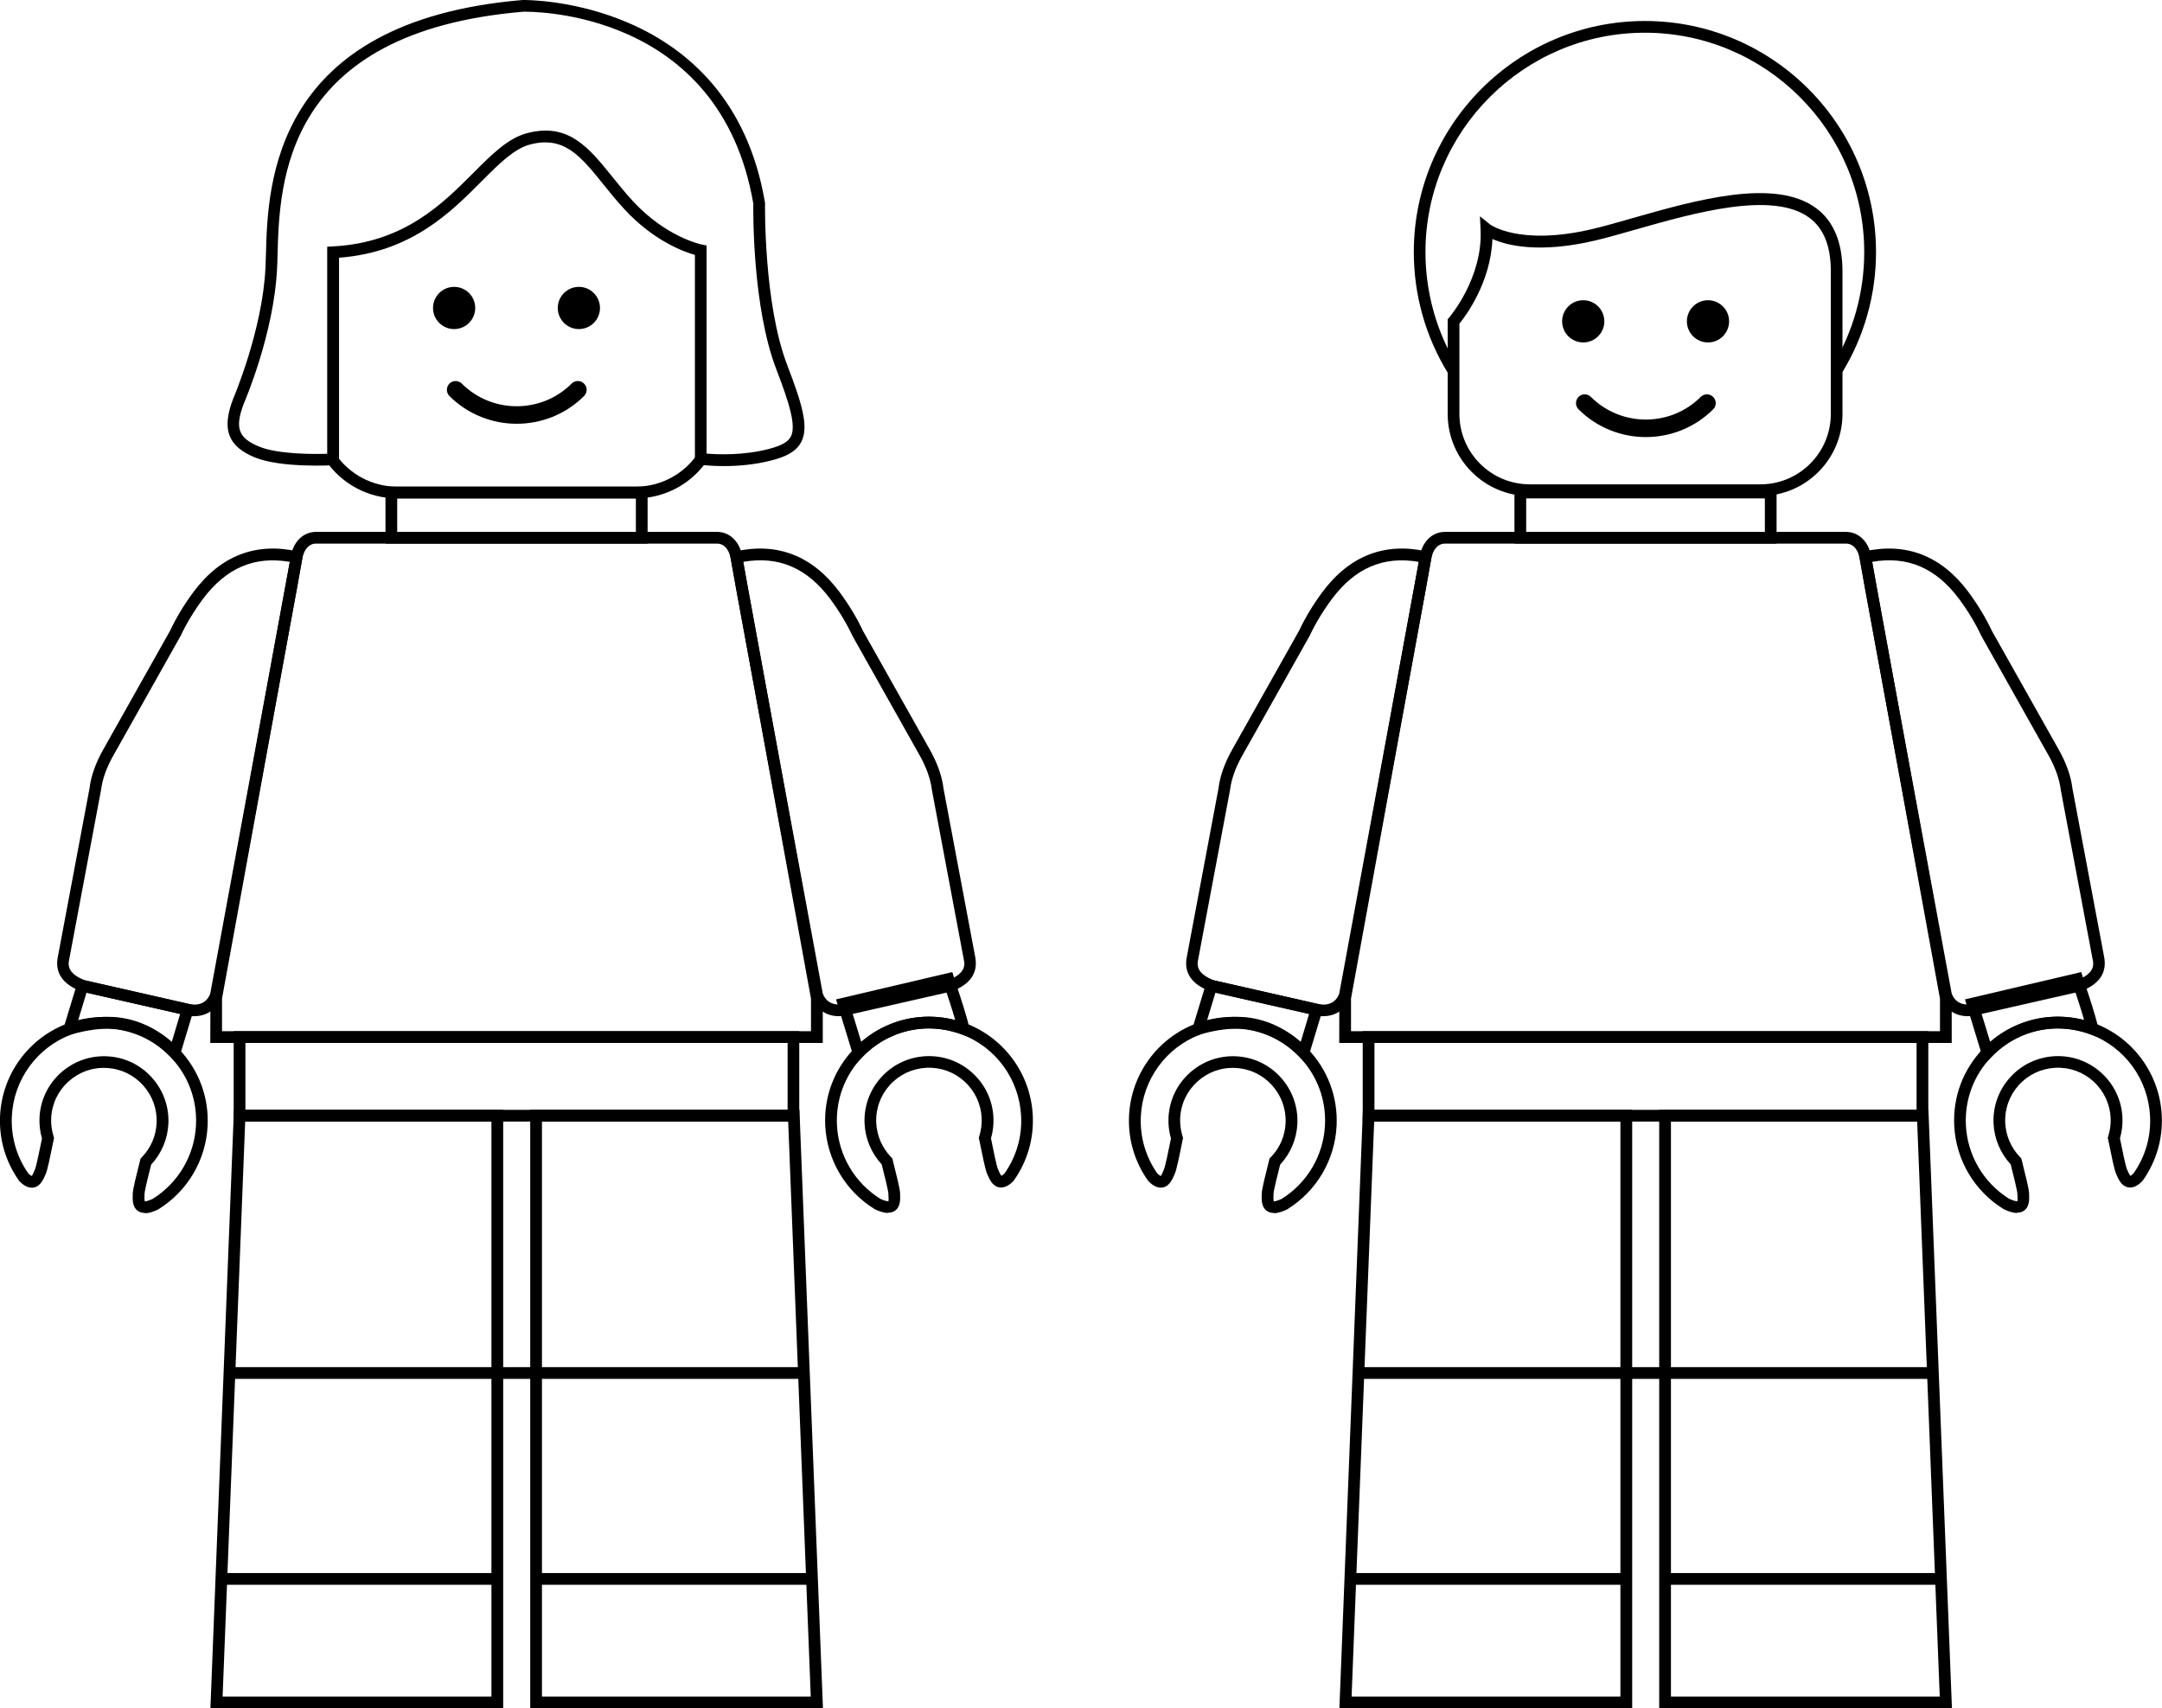 <svg xmlns="http://www.w3.org/2000/svg" id="Capa_2" data-name="Capa 2" viewBox="0 0 368.77 291.37"><g id="Capa_1-2" data-name="Capa 1"><g><g><g><g><path d="m110.46,92.72h-44.71v-9.71h44.71v9.71Zm-42.71-2h40.71v-5.71h-40.71v5.71Z"></path><path d="m108.42,85.01h-40.64c-4.92,0-9.51-2.44-12.27-6.52l1.66-1.12c2.39,3.53,6.35,5.64,10.61,5.64h40.64c4.29,0,8.28-2.14,10.66-5.72l1.66,1.11c-2.75,4.14-7.36,6.61-12.33,6.61Z"></path><g><circle cx="77.46" cy="52.53" r="3.6"></circle><circle cx="98.74" cy="52.53" r="3.6"></circle><path d="m76.66,65.43c-.58.59-.58,1.54,0,2.12,3.16,3.15,7.32,4.73,11.48,4.73s8.32-1.58,11.48-4.73c.59-.58.59-1.53,0-2.12s-1.53-.59-2.12,0c-5.16,5.15-13.57,5.15-18.73,0-.58-.58-1.53-.58-2.12,0Z"></path></g></g><path d="m140.33,177.89H35.87l.02-7.83,13.72-75.19c.44-2.52,2.14-4.15,4.31-4.15h68.37c2.17,0,3.87,1.63,4.31,4.15l13.74,75.27v7.74Zm-102.47-2h100.47v-5.56l-13.7-75.1c-.21-1.21-.94-2.51-2.34-2.51H53.92c-1.4,0-2.13,1.29-2.34,2.5l-13.71,75.1v5.56Z"></path><path d="m140.37,291.37h-49.93v-102.07h45.92l4.01,102.07Zm-47.93-2h45.85l-3.85-98.07h-42v98.07Z"></path><rect x="91.44" y="268.31" width="47.07" height="2"></rect><path d="m85.82,291.37h-49.93l4.01-102.07h45.93v102.07Zm-47.85-2h45.85v-98.07h-42l-3.85,98.07Z"></path><rect x="37.76" y="268.31" width="47.07" height="2"></rect><rect x="39.14" y="233.19" width="98.2" height="2"></rect><path d="m136.34,191.3H39.86v-15.41h96.47v15.41Zm-94.47-2h92.47v-11.41H41.86v11.41Z"></path><path d="m24.72,206.89c-.41,0-.82-.09-1.17-.33-1.01-.68-.95-2-.9-3.06.04-.76.57-2.91,1.26-5.64l.07-.26.19-.19c1.54-1.58,2.44-3.65,2.54-5.83.12-2.4-.71-4.7-2.32-6.48s-3.83-2.83-6.23-2.94c-2.4-.13-4.7.7-6.49,2.32-1.78,1.61-2.83,3.83-2.94,6.23-.05,1.04.09,2.1.41,3.13l.08.25-.08.37c-.61,3.01-1.03,5.03-1.31,5.71-.41.97-.91,2.16-2.06,2.38-1.16.23-2.12-.74-2.43-1.05l-.11-.13c-2.3-3.26-3.41-7.09-3.22-11.07.35-7.06,4.85-13.23,11.46-15.72h0c2.28-.84,4.75-1.22,7.1-1.11,4.52.22,8.75,2.15,11.91,5.43,3.42,3.56,5.17,8.23,4.93,13.15-.29,5.83-3.43,11.15-8.4,14.22l-.11.06c-.62.29-1.43.61-2.2.61Zm1.07-8.28c-.42,1.66-1.11,4.4-1.13,4.97-.02.42-.06,1.14.05,1.35.02-.03.38,0,1.32-.43,4.38-2.73,7.15-7.43,7.4-12.58.21-4.36-1.34-8.5-4.37-11.66-2.8-2.91-6.55-4.62-10.56-4.81-2.11-.1-4.28.24-6.31.99-5.87,2.21-9.86,7.69-10.17,13.95-.17,3.5.8,6.87,2.8,9.75.42.41.61.44.62.44.09-.1.39-.8.54-1.17.23-.55.79-3.32,1.18-5.22-.34-1.18-.48-2.38-.42-3.57.14-2.93,1.42-5.64,3.6-7.61,2.18-1.97,5-2.98,7.93-2.84,2.93.14,5.64,1.42,7.61,3.6,1.97,2.18,2.98,4.99,2.84,7.93-.13,2.58-1.16,5.03-2.92,6.93Z"></path><path d="m30.25,181.48l-1.18-1.23c-2.97-3.08-6.71-4.79-10.52-4.81-3.27.02-6.36.99-6.39,1l-1.83.6.56-1.84s1.93-6.37,2.23-7.34l.27-.89,19.88,4.51-3.02,10Zm-11.79-8.04s.07,0,.1,0c3.85.02,7.61,1.53,10.74,4.27l1.43-4.76-15.98-3.62c-.37,1.21-.99,3.26-1.43,4.73,1.3-.3,3.17-.62,5.14-.62Z"></path><path d="m33.15,173.34c-.36,0-.75-.03-1.16-.11l-18.13-4.13c-3.2-1.22-4.54-3.21-3.99-5.91l5.41-28.78c.24-2.04,1.04-4.29,2.38-6.65l11.38-20.23c1-2.14,2.34-4.37,3.96-6.56,4.63-6.19,10.62-8.52,17.8-6.91l.93.21-1.11,6.28-12.78,69.18c-.24,1.28-1.68,3.6-4.7,3.6Zm-18.65-6.13l17.88,4.07c2.92.52,3.5-1.88,3.5-1.9l13.55-73.54c-6.01-1.05-10.86,1.03-14.83,6.34-1.54,2.08-2.81,4.19-3.79,6.28l-11.42,20.3c-1.21,2.12-1.93,4.13-2.15,5.96l-5.43,28.88c-.17.83-.49,2.38,2.67,3.61Z"></path><g><path d="m151.47,206.89c-.77,0-1.57-.32-2.2-.61l-.11-.06c-4.97-3.07-8.11-8.39-8.4-14.22-.24-4.92,1.51-9.58,4.93-13.14,3.16-3.28,7.39-5.21,11.91-5.43,2.37-.11,4.82.27,7.1,1.11h0c6.62,2.5,11.11,8.67,11.46,15.73.19,3.98-.92,7.81-3.22,11.07l-.11.13c-.32.32-1.28,1.28-2.43,1.05-1.15-.22-1.65-1.41-2.05-2.36-.29-.69-.71-2.72-1.32-5.73l-.08-.37.08-.25c.32-1.03.46-2.08.41-3.13-.12-2.4-1.16-4.61-2.94-6.23-1.78-1.61-4.07-2.44-6.49-2.32-2.4.12-4.61,1.16-6.23,2.94s-2.44,4.08-2.32,6.48c.11,2.18,1.01,4.25,2.54,5.83l.19.19.07.26c.69,2.73,1.22,4.88,1.26,5.61.05,1.08.12,2.4-.89,3.08-.35.24-.76.33-1.17.33Zm-1.31-2.4c1.05.48,1.39.39,1.39.39.04-.13,0-.88-.02-1.29-.03-.59-.72-3.33-1.14-4.99-1.76-1.9-2.79-4.35-2.92-6.93-.14-2.93.86-5.75,2.84-7.92,1.97-2.18,4.68-3.45,7.61-3.6,2.93-.14,5.75.86,7.93,2.84,2.18,1.97,3.46,4.68,3.6,7.61.06,1.19-.08,2.39-.42,3.57.38,1.91.95,4.68,1.17,5.2.16.38.44,1.04.63,1.19.01-.03.2-.11.54-.45,2.01-2.88,2.98-6.25,2.8-9.75-.31-6.26-4.3-11.74-10.17-13.95-2.03-.75-4.2-1.09-6.31-.99-4.01.2-7.76,1.91-10.56,4.82-3.03,3.16-4.58,7.3-4.37,11.66.25,5.15,3.02,9.85,7.4,12.58Z"></path><path d="m145.96,181.47l-3.36-11.01,19.84-4.66.27.9c.07.22.21.66.4,1.23.66,1.97,1.75,5.26,2.22,7.34l.41,1.8-1.73-.64c-2.03-.75-4.21-1.09-6.31-.99-4.01.2-7.76,1.91-10.56,4.82l-1.18,1.22Zm-.83-9.56l1.77,5.8c2.99-2.58,6.73-4.09,10.7-4.28,1.76-.08,3.58.1,5.33.56-.53-1.86-1.27-4.08-1.72-5.43-.05-.14-.09-.26-.13-.38l-15.96,3.74Z"></path><path d="m143.07,173.33c-3.04,0-4.48-2.32-4.72-3.6l-12.78-69.17-1.11-6.29.93-.21c7.19-1.61,13.18.72,17.8,6.91,1.62,2.19,2.97,4.42,4,6.63l11.35,20.16c1.33,2.35,2.14,4.6,2.39,6.71l5.39,28.64c.57,2.78-.77,4.76-3.97,5.98l-.13.04-17.95,4.08c-.42.08-.82.11-1.19.11Zm-16.3-77.5l.77,4.38,12.78,69.16s.59,2.42,3.55,1.89l17.84-4.06c3.17-1.23,2.85-2.77,2.67-3.61l-.02-.11-5.4-28.71c-.23-1.9-.95-3.91-2.15-6.03l-11.38-20.23c-1.01-2.16-2.28-4.27-3.82-6.35-3.96-5.3-8.82-7.38-14.82-6.33Z"></path></g></g><path d="m123.46,79.5c-2.34,0-3.94-.22-4.07-.23l-.86-.12v-35.67c-1.95-.55-7.07-2.42-12.04-7.81-1.33-1.44-2.49-2.87-3.6-4.26-3.88-4.81-6.69-8.29-12.49-6.76-2.72.72-5.27,3.28-8.22,6.24-5.4,5.42-12.09,12.13-24.35,13.07v35.34l-.94.05c-.36.02-8.98.49-13.42-1.33-4.59-1.89-5.68-4.76-3.74-9.9.07-.16,5.06-11.81,5.55-22.47.03-.69.05-1.45.08-2.27C45.67,31.49,46.43,3.61,89.13,0c.39-.02,35.4-.46,41.34,34.49l.02.09v.09c0,.17-.25,17.1,3.78,27.59,2.65,6.88,3.68,10.6,2.41,13.1-.94,1.85-3.02,2.62-4.93,3.13-3,.8-6,1.01-8.3,1.01Zm-2.93-2.13c1.84.15,6.33.35,10.71-.82,2.1-.56,3.2-1.19,3.66-2.1.92-1.8-.22-5.57-2.49-11.48-4.06-10.56-3.94-26.71-3.92-28.25C122.8,1.61,90.62,1.98,89.24,2c-40.86,3.45-41.56,29.11-41.9,41.45-.02.84-.04,1.61-.08,2.31-.51,11.02-5.48,22.64-5.69,23.12-1.55,4.11-.94,5.83,2.64,7.3,3.21,1.32,9.27,1.29,11.6,1.22v-35.32l.95-.05c12.1-.62,18.69-7.23,23.99-12.55,3.16-3.17,5.89-5.9,9.13-6.76,7.06-1.87,10.53,2.44,14.56,7.43,1.1,1.36,2.23,2.77,3.51,4.16,5.71,6.18,11.7,7.39,11.76,7.4l.81.16v.83s0,34.68,0,34.68Z"></path></g><g><g><path d="m303.03,92.72h-44.71v-9.71h44.71v9.71Zm-42.71-2h40.71v-5.71h-40.71v5.71Z"></path><path d="m332.9,177.89h-104.47l.02-7.83,13.72-75.19c.44-2.52,2.14-4.15,4.31-4.15h68.37c2.17,0,3.87,1.63,4.31,4.15l13.74,75.27v7.74Zm-102.47-2h100.47v-5.56l-13.7-75.1c-.21-1.21-.94-2.51-2.34-2.51h-68.37c-1.4,0-2.13,1.29-2.34,2.5l-13.71,75.1v5.56Z"></path><path d="m332.94,291.37h-49.93v-102.07h45.92l4.01,102.07Zm-47.93-2h45.85l-3.85-98.07h-42v98.07Z"></path><rect x="284.01" y="268.31" width="47.07" height="2"></rect><path d="m278.39,291.37h-49.93l4.01-102.07h45.93v102.07Zm-47.85-2h45.85v-98.07h-42l-3.85,98.07Z"></path><rect x="230.33" y="268.31" width="47.07" height="2"></rect><rect x="231.71" y="233.19" width="98.2" height="2"></rect><path d="m328.91,191.3h-96.47v-15.41h96.47v15.41Zm-94.47-2h92.47v-11.41h-92.47v11.41Z"></path><g><path d="m217.29,206.89c-.41,0-.82-.09-1.17-.33-1.01-.68-.95-2-.9-3.06.04-.76.57-2.91,1.26-5.64l.07-.26.19-.19c1.54-1.58,2.44-3.65,2.54-5.83.12-2.4-.71-4.7-2.32-6.48s-3.83-2.83-6.23-2.94c-2.39-.13-4.7.7-6.49,2.32-1.78,1.61-2.83,3.83-2.94,6.23-.05,1.04.09,2.1.41,3.13l.08.24-.05.25c-.62,3.08-1.05,5.15-1.34,5.83-.41.97-.91,2.16-2.06,2.38-1.16.23-2.12-.74-2.43-1.05l-.11-.13c-2.3-3.26-3.41-7.09-3.22-11.07.35-7.06,4.85-13.23,11.46-15.72h0c2.28-.84,4.75-1.22,7.1-1.11,4.52.22,8.75,2.15,11.91,5.43,3.42,3.56,5.17,8.23,4.93,13.15-.29,5.83-3.43,11.14-8.4,14.22l-.11.06c-.62.29-1.43.61-2.2.61Zm1.07-8.28c-.42,1.66-1.11,4.4-1.13,4.97-.02.42-.06,1.14.05,1.35.02-.03.38,0,1.32-.43,4.38-2.73,7.15-7.43,7.4-12.58.21-4.36-1.34-8.5-4.37-11.66-2.8-2.91-6.55-4.62-10.56-4.81-2.11-.1-4.28.24-6.31.99-5.87,2.21-9.86,7.69-10.17,13.95-.17,3.5.8,6.87,2.8,9.75.42.41.61.44.62.44.09-.1.39-.8.54-1.17.23-.55.79-3.29,1.18-5.22-.34-1.18-.48-2.38-.42-3.57.14-2.93,1.42-5.64,3.6-7.61,2.18-1.97,5-2.98,7.93-2.84,2.93.14,5.64,1.42,7.61,3.6,1.97,2.18,2.98,4.99,2.84,7.93-.13,2.58-1.16,5.03-2.92,6.93Z"></path><path d="m222.81,181.48l-1.18-1.23c-2.97-3.08-6.71-4.79-10.52-4.81-3.24,0-6.36.99-6.39,1l-1.83.6.56-1.84s1.93-6.37,2.23-7.34l.27-.89,19.88,4.51-3.02,10Zm-11.79-8.04s.07,0,.1,0c3.85.02,7.61,1.53,10.74,4.27l1.43-4.76-15.98-3.62c-.37,1.21-.99,3.26-1.43,4.73,1.3-.3,3.17-.62,5.14-.62Z"></path><path d="m225.72,173.34c-.36,0-.75-.03-1.16-.11l-18.13-4.13c-3.2-1.22-4.54-3.21-3.99-5.91l5.41-28.78c.24-2.04,1.04-4.29,2.38-6.65l11.38-20.23c1-2.14,2.34-4.37,3.96-6.56,4.63-6.19,10.62-8.52,17.8-6.91l.93.21-1.11,6.28-12.78,69.18c-.24,1.28-1.68,3.6-4.7,3.6Zm-18.65-6.13l17.88,4.07c2.92.52,3.5-1.88,3.5-1.9l13.55-73.54c-6-1.05-10.86,1.03-14.83,6.34-1.54,2.08-2.81,4.19-3.79,6.28l-11.42,20.3c-1.21,2.12-1.93,4.13-2.15,5.96l-5.43,28.88c-.17.83-.49,2.38,2.67,3.61Z"></path></g><g><path d="m344.04,206.89c-.77,0-1.57-.32-2.2-.61l-.11-.06c-4.97-3.07-8.11-8.39-8.4-14.22-.24-4.92,1.51-9.58,4.93-13.14,3.16-3.28,7.39-5.21,11.91-5.43,2.37-.11,4.82.27,7.1,1.11h0c6.62,2.5,11.11,8.67,11.46,15.73.19,3.98-.92,7.81-3.22,11.07l-.11.13c-.32.32-1.27,1.28-2.43,1.05-1.15-.23-1.65-1.41-2.05-2.36-.29-.69-.71-2.72-1.32-5.73l-.08-.37.08-.25c.32-1.03.46-2.08.41-3.13-.12-2.4-1.16-4.61-2.94-6.23-1.78-1.61-4.06-2.44-6.49-2.32-2.4.12-4.61,1.16-6.23,2.94-1.61,1.78-2.44,4.08-2.32,6.48.11,2.18,1.01,4.25,2.54,5.83l.19.19.07.26c.69,2.73,1.22,4.88,1.26,5.61.05,1.08.12,2.4-.89,3.08-.35.24-.76.33-1.17.33Zm-1.31-2.4c1.05.48,1.39.39,1.39.39.04-.13,0-.88-.02-1.29-.03-.59-.72-3.33-1.14-4.99-1.76-1.9-2.79-4.35-2.92-6.93-.14-2.93.86-5.75,2.84-7.92,1.97-2.18,4.68-3.45,7.61-3.6,2.93-.14,5.75.86,7.93,2.84,2.18,1.97,3.46,4.68,3.6,7.61.06,1.19-.08,2.39-.42,3.57.38,1.91.95,4.67,1.17,5.2.16.38.44,1.04.62,1.2.01-.03.2-.11.54-.45,2.01-2.88,2.98-6.25,2.8-9.75-.31-6.26-4.3-11.74-10.17-13.95-2.03-.75-4.2-1.09-6.31-.99-4.01.2-7.76,1.91-10.56,4.82-3.03,3.16-4.58,7.3-4.37,11.66.25,5.15,3.02,9.85,7.4,12.58Z"></path><path d="m338.52,181.47l-3.36-11.01,19.84-4.66.27.9c.07.22.21.66.4,1.23.66,1.97,1.75,5.26,2.22,7.34l.41,1.8-1.73-.64c-2.03-.75-4.21-1.09-6.31-.99-4.01.2-7.76,1.91-10.56,4.82l-1.18,1.22Zm-.83-9.56l1.77,5.8c2.99-2.58,6.73-4.09,10.7-4.28,1.77-.08,3.58.1,5.33.56-.53-1.86-1.27-4.08-1.72-5.43-.05-.14-.09-.26-.13-.38l-15.96,3.74Z"></path><path d="m335.63,173.33c-3.04,0-4.48-2.32-4.72-3.6l-12.78-69.17-1.11-6.29.93-.21c7.19-1.61,13.18.72,17.8,6.91,1.62,2.19,2.97,4.42,4,6.63l11.35,20.16c1.33,2.35,2.14,4.6,2.39,6.71l5.39,28.64c.57,2.78-.77,4.76-3.97,5.98l-.13.04-17.95,4.08c-.42.08-.82.11-1.19.11Zm-16.3-77.5l.77,4.38,12.78,69.16s.58,2.42,3.54,1.89l17.84-4.06c3.17-1.23,2.85-2.77,2.67-3.61l-.02-.11-5.4-28.71c-.23-1.9-.95-3.91-2.15-6.03l-11.38-20.23c-1.01-2.16-2.28-4.27-3.82-6.35-3.96-5.3-8.82-7.38-14.82-6.33Z"></path></g><g><circle cx="270.05" cy="54.81" r="3.6"></circle><circle cx="291.33" cy="54.81" r="3.6"></circle><path d="m269.25,67.7c-.58.59-.58,1.54,0,2.12,3.16,3.15,7.32,4.73,11.48,4.73s8.32-1.58,11.48-4.73c.59-.58.59-1.53,0-2.12-.58-.58-1.53-.59-2.12,0-5.16,5.15-13.57,5.15-18.73,0-.58-.58-1.53-.58-2.12,0Z"></path></g></g><path d="m300.28,84.61h-39.35c-7.72,0-14-6.28-14-14v-16.17l.25-.28c.06-.07,5.77-6.72,5.36-15.04l-.11-2.23,1.74,1.4s4.97,3.72,17.47.77c1.96-.46,4.3-1.13,6.77-1.84,10.88-3.1,24.42-6.96,31.45-1.65,2.92,2.21,4.41,5.81,4.41,10.72v24.31c0,7.72-6.28,14-14,14Zm-51.35-29.43v15.43c0,6.61,5.38,12,12,12h39.35c6.61,0,12-5.38,12-12v-24.31c0-4.3-1.18-7.29-3.61-9.12-6.24-4.71-19.8-.84-29.7,1.98-2.5.71-4.85,1.38-6.86,1.86-9.56,2.25-15.05.85-17.55-.25-.28,7.37-4.52,13.06-5.61,14.41Z"></path><path d="m246.98,63.65c-3.82-6.2-5.83-13.34-5.83-20.65,0-21.74,17.68-39.42,39.42-39.42s39.42,17.68,39.42,39.42c0,7.25-1.99,14.34-5.75,20.5l-1.71-1.04c3.57-5.85,5.45-12.58,5.45-19.46,0-20.63-16.79-37.42-37.42-37.42s-37.42,16.79-37.42,37.42c0,6.94,1.91,13.72,5.54,19.6l-1.7,1.05Z"></path></g></g></g></svg>